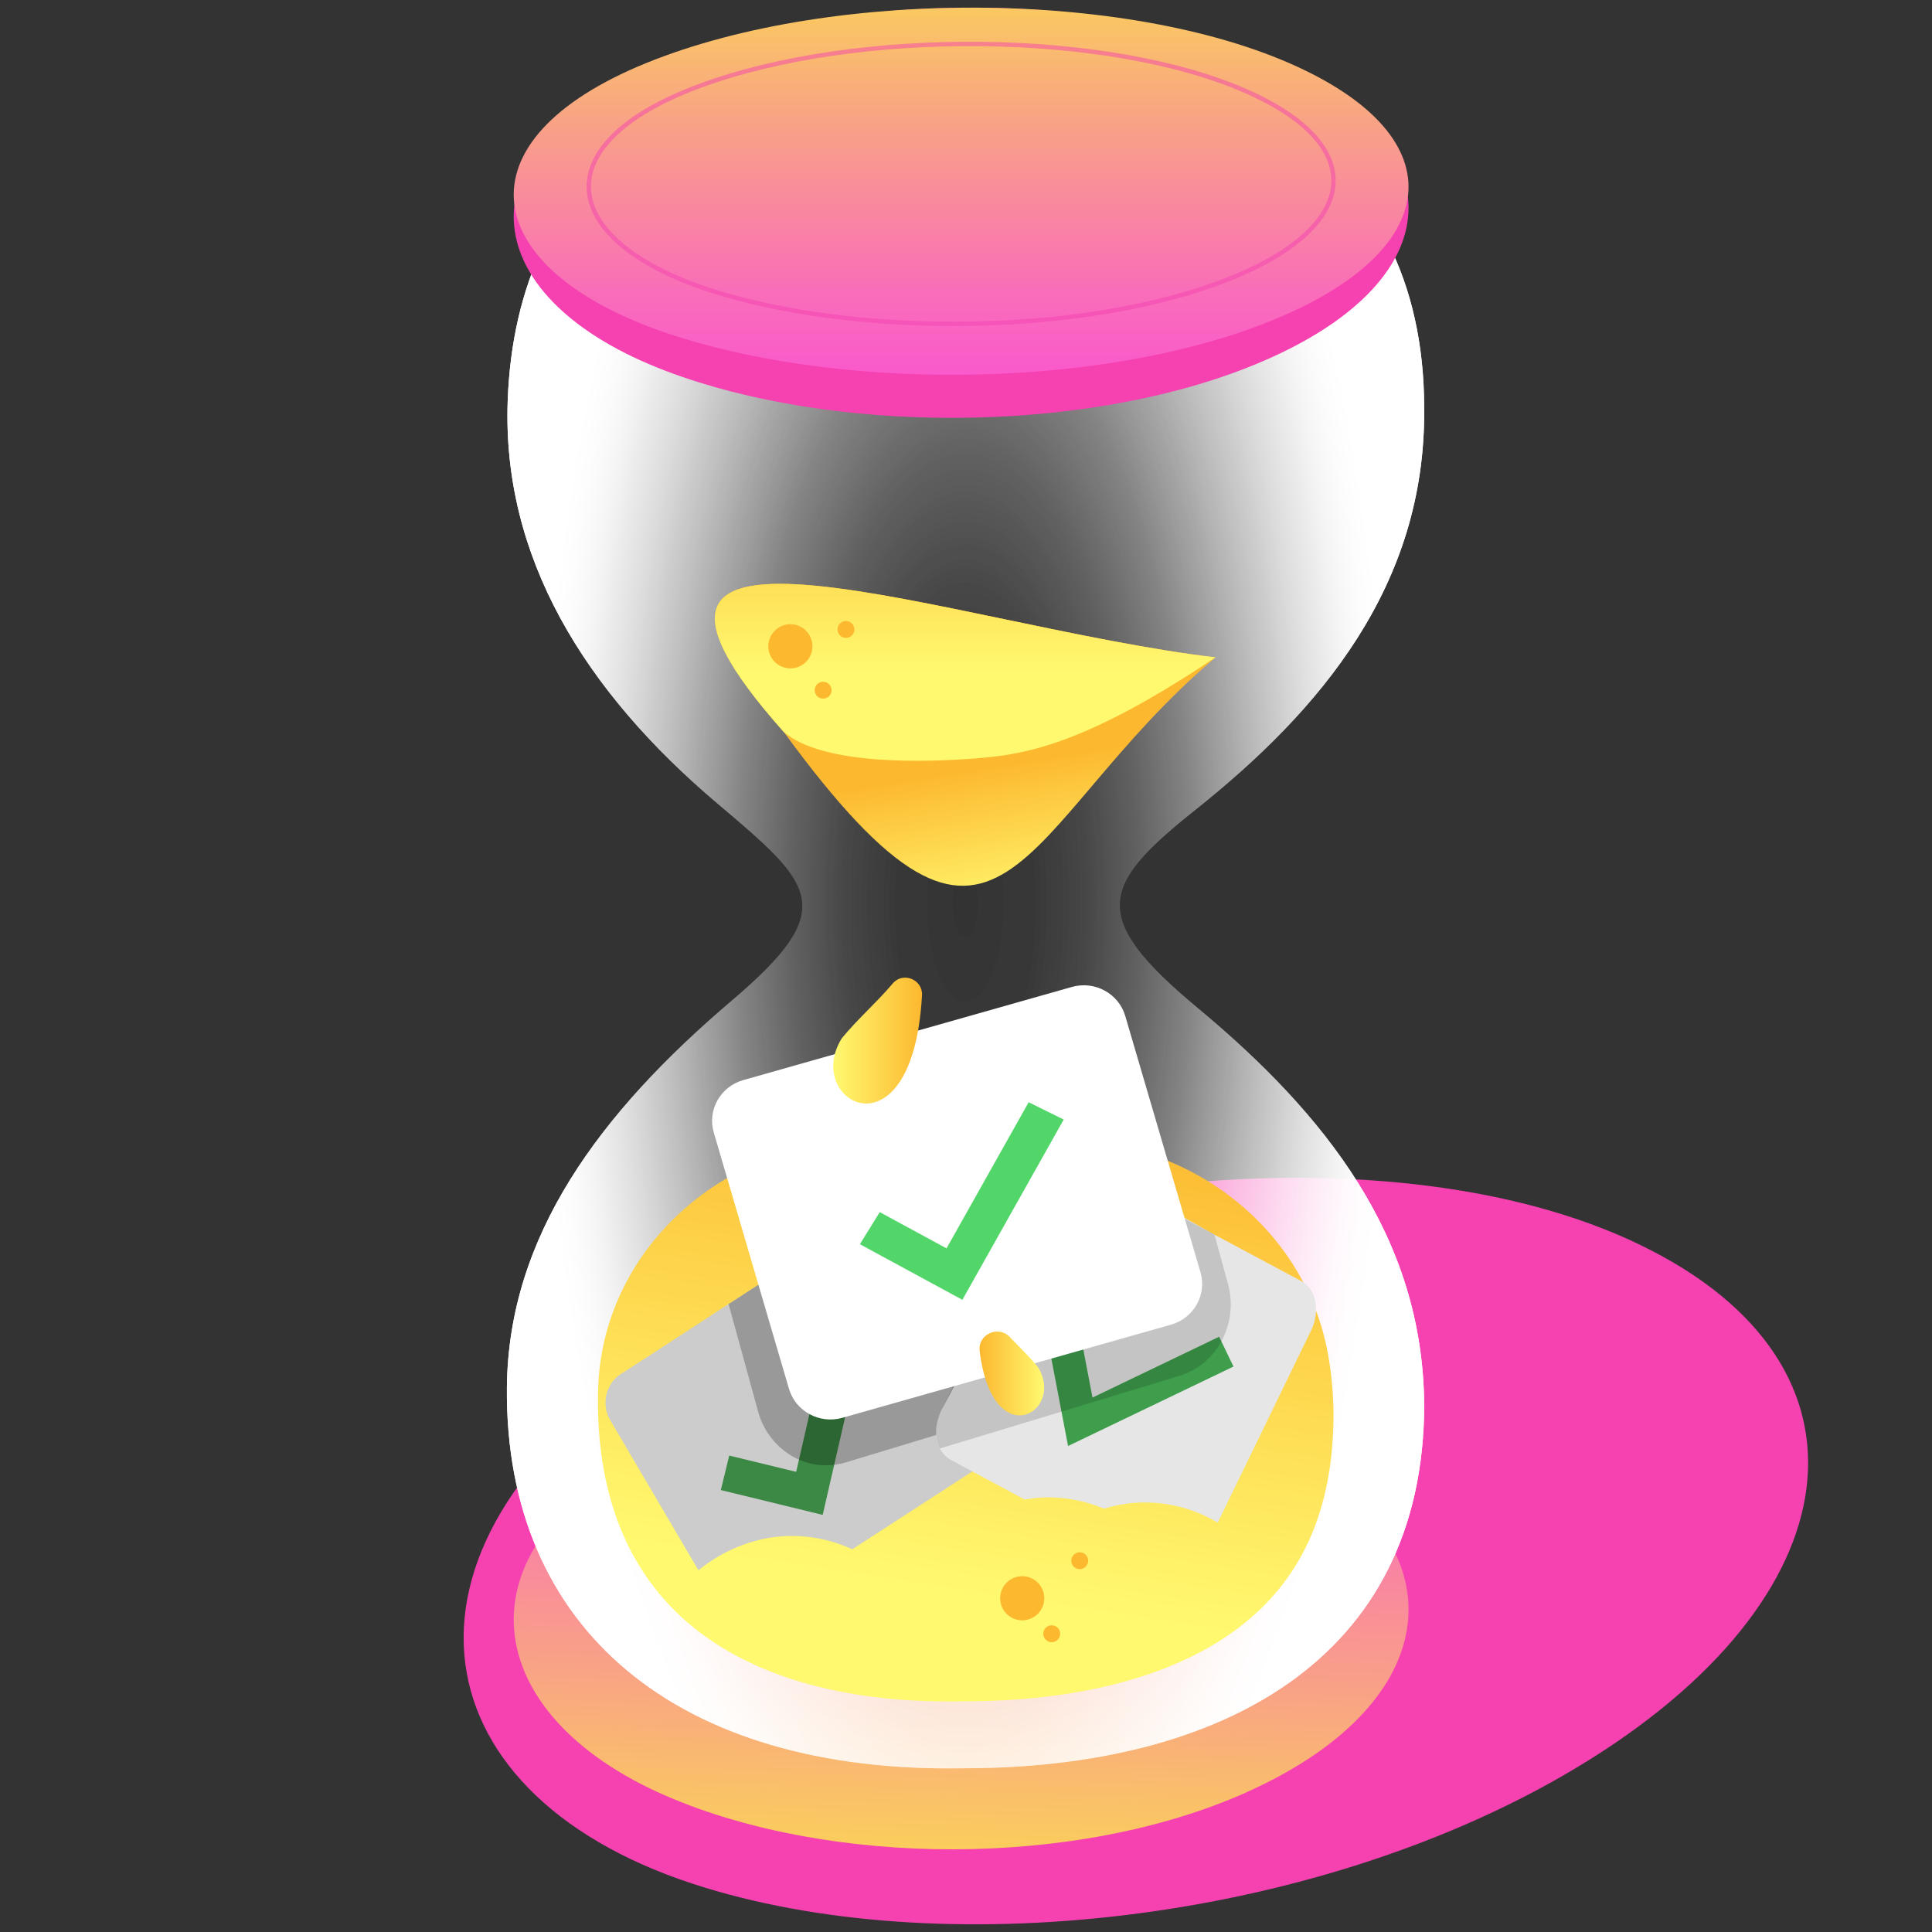 <?xml version="1.0" encoding="UTF-8"?><svg id="new_design" xmlns="http://www.w3.org/2000/svg" xmlns:xlink="http://www.w3.org/1999/xlink" viewBox="0 0 400 400"><rect x="0" y="0" width="400" height="400" fill="#333333" stroke="none"/><defs><style>.cls-1{fill:url(#linear-gradient);}.cls-2{fill:#e6e6e6;}.cls-3{fill:#f542b0;}.cls-4{fill:#fff;}.cls-5{fill:#ccc;}.cls-6{fill:#3e9e4c;}.cls-7{fill:#53d669;}.cls-8{fill:#3b8944;}.cls-9{opacity:.5;stroke:#f542b0;stroke-miterlimit:10;stroke-width:.9px;}.cls-9,.cls-10,.cls-11{fill:none;}.cls-10{opacity:.1;}.cls-12{fill:url(#linear-gradient-8);}.cls-13{fill:url(#linear-gradient-9);}.cls-14{fill:url(#linear-gradient-3);}.cls-15{fill:url(#linear-gradient-4);}.cls-16{fill:url(#linear-gradient-2);}.cls-17{fill:url(#linear-gradient-6);}.cls-18{fill:url(#linear-gradient-7);}.cls-19{fill:url(#linear-gradient-5);}.cls-20{opacity:.15;}.cls-21{opacity:.25;}.cls-22{fill:url(#radial-gradient);}.cls-23{fill:url(#linear-gradient-13);}.cls-24{fill:url(#linear-gradient-12);}.cls-25{fill:url(#linear-gradient-10);}.cls-26{fill:url(#linear-gradient-11);}.cls-11{opacity:.2;}</style><linearGradient id="linear-gradient" x1="197.33" y1="383.2" x2="200.93" y2="277.69" gradientUnits="userSpaceOnUse"><stop offset="0" stop-color="#face5c"/><stop offset=".34" stop-color="#f9a286"/><stop offset=".78" stop-color="#f96db9"/><stop offset="1" stop-color="#f959cd"/></linearGradient><radialGradient id="radial-gradient" cx="44.09" cy="187.6" fx="44.09" fy="187.6" r="83.98" gradientTransform="translate(152.68 -332.7) scale(1.07 2.77)" gradientUnits="userSpaceOnUse"><stop offset="0" stop-color="#fff" stop-opacity="0"/><stop offset=".15" stop-color="#fff" stop-opacity=".01"/><stop offset=".28" stop-color="#fff" stop-opacity=".05"/><stop offset=".4" stop-color="#fff" stop-opacity=".12"/><stop offset=".52" stop-color="#fff" stop-opacity=".22"/><stop offset=".63" stop-color="#fff" stop-opacity=".35"/><stop offset=".74" stop-color="#fff" stop-opacity=".5"/><stop offset=".85" stop-color="#fff" stop-opacity=".68"/><stop offset=".95" stop-color="#fff" stop-opacity=".89"/><stop offset="1" stop-color="#fff"/></radialGradient><linearGradient id="linear-gradient-2" x1="194.25" y1="328.95" x2="209.97" y2="227.02" gradientUnits="userSpaceOnUse"><stop offset="0" stop-color="#fff970"/><stop offset="1" stop-color="#fcb82f"/></linearGradient><linearGradient id="linear-gradient-3" x1="199" y1="-1.66" x2="199" y2="78.41" xlink:href="#linear-gradient"/><linearGradient id="linear-gradient-4" x1="208.89" y1="188.79" x2="204.03" y2="158.54" xlink:href="#linear-gradient-2"/><linearGradient id="linear-gradient-5" x1="199.83" y1="139.14" x2="199.83" y2="92.23" xlink:href="#linear-gradient-2"/><linearGradient id="linear-gradient-6" x1="172.51" y1="215.45" x2="190.9" y2="215.45" xlink:href="#linear-gradient-2"/><linearGradient id="linear-gradient-7" x1="-4473.66" y1="284.36" x2="-4460.28" y2="284.36" gradientTransform="translate(-4257.48) rotate(-180) scale(1 -1)" xlink:href="#linear-gradient-2"/><linearGradient id="linear-gradient-8" x1="159.07" y1="133.81" x2="168.21" y2="133.81" gradientUnits="userSpaceOnUse"><stop offset=".4" stop-color="#fcb82f"/><stop offset=".6" stop-color="#fcb82f"/></linearGradient><linearGradient id="linear-gradient-9" x1="168.67" y1="142.9" x2="172.17" y2="142.9" xlink:href="#linear-gradient-8"/><linearGradient id="linear-gradient-10" x1="173.39" y1="130.32" x2="176.88" y2="130.32" xlink:href="#linear-gradient-8"/><linearGradient id="linear-gradient-11" x1="207.08" y1="330.9" x2="216.21" y2="330.9" xlink:href="#linear-gradient-8"/><linearGradient id="linear-gradient-12" x1="216.01" y1="338.25" x2="219.5" y2="338.25" xlink:href="#linear-gradient-8"/><linearGradient id="linear-gradient-13" x1="221.81" y1="323.13" x2="225.3" y2="323.13" xlink:href="#linear-gradient-8"/></defs><path class="cls-3" d="m324.04,367.37c-53.36,30.92-129.79,39.27-180.6,22.65-58.42-19.12-65.78-70.98-5.89-109.89,58.74-38.15,153.13-47.91,204.6-21.1,49.21,25.5,41.11,74.02-18.12,108.34Z"/><path class="cls-1" d="m258.14,371.05c-35.51,15.88-86.38,15.41-120.2.78-38.88-16.82-43.78-50.88-3.92-71.42,39.09-20.14,101.92-19.2,136.17,2.05,32.75,20.24,27.36,50.95-12.06,68.58Z"/><path class="cls-22" d="m294.87,290.63c0,53.33-42.69,75.47-95.37,75.47-59.19,1.09-95.05-28.77-94.55-78.91.31-31.28,19.18-56.77,46.57-80.04,22.4-19.04,17.05-23.86-2.83-40.65-27.95-23.6-44.71-51.36-43.58-83.43,1.71-48.42,36.74-74.91,94.39-73.97,52.67,0,95.36,22.14,95.36,75.46.34,36.64-21.42,62.45-47.36,83.11-19.61,15.62-22.23,22.14.43,40.98,26.45,21.99,46.59,47.37,46.93,81.99Z"/><path class="cls-22" d="m294.87,290.63c0,53.33-42.69,75.47-95.37,75.47-59.19,1.09-95.05-28.77-94.55-78.91.31-31.28,19.18-56.77,46.57-80.04,22.4-19.04,17.05-23.86-2.83-40.65-27.95-23.6-44.71-51.36-43.58-83.43,1.71-48.42,36.74-74.91,94.39-73.97,52.67,0,95.36,22.14,95.36,75.46.34,36.64-21.42,62.45-47.36,83.11-19.61,15.62-22.23,22.14.43,40.98,26.45,21.99,46.59,47.37,46.93,81.99Z"/><path class="cls-16" d="m180.07,235.95c-29.57,0-54.72,22-56.19,50.47-.05.9-.07,1.79-.08,2.69-.19,18.99,5.3,34.05,16.31,44.76,12.37,12.04,31.84,18.4,56.3,18.4.91,0,1.83,0,2.75-.03h.37c23.59,0,42.98-5.06,56.1-14.63,13.76-10.04,20.46-24.8,20.46-44.94-.04-4.24-.42-8.39-1.17-12.46-4.69-25.72-28.27-44.25-55.37-44.25h-39.48Z"/><path class="cls-3" d="m258.14,76.15c-35.51,13.9-86.38,13.5-120.2.68-38.88-14.73-43.78-44.55-3.92-62.53,39.09-17.63,101.92-16.81,136.17,1.8,32.75,17.72,27.36,44.61-12.06,60.05Z"/><path class="cls-14" d="m258.14,68.32c-35.51,12.45-86.38,12.08-120.2.61-38.88-13.19-43.78-39.87-3.92-55.97,39.09-15.78,101.92-15.05,136.17,1.61,32.75,15.86,27.36,39.93-12.06,53.74Z"/><path class="cls-9" d="m248.22,59.99c-29.55,9.49-71.89,9.21-100.03.47-32.36-10.06-36.44-30.42-3.26-42.69,32.53-12.04,84.81-11.48,113.32,1.23,27.26,12.1,22.77,30.46-10.03,40.99Z"/><g class="cls-10"><path d="m210.14,294.19s-20.41-34.77-20.41-34.77c-5.12-9.38-17.83,4.71-23.23,6.92-5.69,3.61-24.63,16.1-30.68,19.9-3.11,2.02-4.1,6.29-2.19,9.54l15.45,26.3c4.52-2.57,9.63-4.07,14.82-4.07,6.77,0,12.83,2.21,17.75,5.88l27.62-17.9c4.23-2.68,3.71-8.24.86-11.8Z"/></g><g class="cls-11"><path d="m253.93,272.72c-5.93-3.16-26.04-13.43-32.31-16.82-3.28-1.71-7.25-.32-8.87,3.1l-18.4,38.97c-1.62,3.42-.26,7.58,3.02,9.29l9.13,4.76c3.33-1.27,6.86-2.01,10.43-2.01,4.19,0,8.1.85,11.65,2.35,2.7-.82,5.51-1.29,8.34-1.29,8.25,0,15.45,3.27,20.8,8.48,5-10.58,14.09-29.79,14.09-29.8,4.87-9.52-13.24-13.4-17.88-17.04Z"/></g><path class="cls-5" d="m202.84,292.42s-20.41-34.77-20.41-34.77c-5.12-9.38-17.83,4.71-23.23,6.92-5.69,3.61-24.63,16.1-30.68,19.9-3.11,2.02-4.1,6.29-2.19,9.54l18.27,31.09c5.45-4.41,12.31-7.1,19.31-7.1,4.54,0,8.76,1.01,12.54,2.76l25.53-16.54c4.23-2.68,3.71-8.24.86-11.8Z"/><polygon class="cls-8" points="170.33 313.64 149.24 308.5 150.98 301.36 164.84 304.73 172.26 272.43 179.42 274.08 170.33 313.64"/><path class="cls-21" d="m203.82,294.07l-28.74,8.71c-1.33.4-2.68.6-4.06.6-6.49,0-12.27-4.57-14.06-11.13l-6.11-22.25,8.35-5.42,14.11-9.15c3.13-2.02,7.21-1.03,9.12,2.22l20.41,34.77.98,1.64Z"/><path class="cls-2" d="m269.49,265.28s-18.07-9.67-18.07-9.67c-42.59-23.73-26.44-18.94-56.55,36.42-1.78,3.8-1.41,8.22,1.94,10.21l15.35,8.22c1.58-.27,3.17-.45,4.77-.45,4.19,0,8.1.85,11.65,2.35,2.7-.83,5.51-1.29,8.34-1.29,5.64,0,10.78,1.54,15.19,4.17l19.33-39.76c1.94-4.01,1.07-8.58-1.96-10.21Z"/><polygon class="cls-6" points="221.13 299.38 216.96 277.56 223.69 276.28 226.19 289.35 252.41 276.76 255.38 282.93 221.13 299.38"/><path class="cls-20" d="m244.21,284.85l-49.61,15.04c-1.08-2.15-1.05-5.13.28-7.86l22.2-45.69c1.94-4.01,5.97-5.95,9-4.32l25.35,13.59,2.81,10.19c2.24,8.15-2.25,16.7-10.02,19.05Z"/><path class="cls-4" d="m221.91,204.34l-68.02,19.28c-4.74,1.34-7.48,6.21-6.11,10.87l15.57,53.05c1.37,4.66,6.32,7.35,11.06,6l68.02-19.28c4.74-1.34,7.48-6.21,6.11-10.87l-15.57-53.05c-1.37-4.66-6.32-7.35-11.06-6Z"/><polygon class="cls-7" points="199.25 269.11 178.03 257.6 182.14 250.96 195.97 258.46 212.97 228.21 220.23 231.79 199.25 269.11"/><path class="cls-15" d="m162.26,151.53c45.55,62.4,47.79,19.91,89.4-15.43-53.66-6.33-137.25-38.35-89.4,15.43Z"/><path class="cls-19" d="m162.26,151.53c8.16,7.09,30.11,6.27,39.97,5.47,9.7-.78,22.08-2.57,49.42-20.9-53.66-6.33-137.25-38.35-89.4,15.43Z"/><path class="cls-17" d="m190.89,206.08c-1.94,34.6-24.79,22.06-16.62,8.91,3.22-3.96,7.24-7.43,10.56-11.37,2.12-2.51,6.25-.83,6.06,2.45Z"/><path class="cls-18" d="m202.83,279.74c2.65,21.44,17.74,12.66,12.11,3.37-.04-.06-.08-.12-.12-.17-1.75-2.14-3.82-4.09-5.76-6.13-2.39-2.51-6.66-.52-6.23,2.92Z"/><circle class="cls-12" cx="163.64" cy="133.81" r="4.57"/><circle class="cls-13" cx="170.42" cy="142.9" r="1.75"/><circle class="cls-25" cx="175.14" cy="130.32" r="1.75"/><circle class="cls-26" cx="211.64" cy="330.9" r="4.57"/><circle class="cls-24" cx="217.75" cy="338.25" r="1.75"/><circle class="cls-23" cx="223.55" cy="323.13" r="1.75"/></svg>
